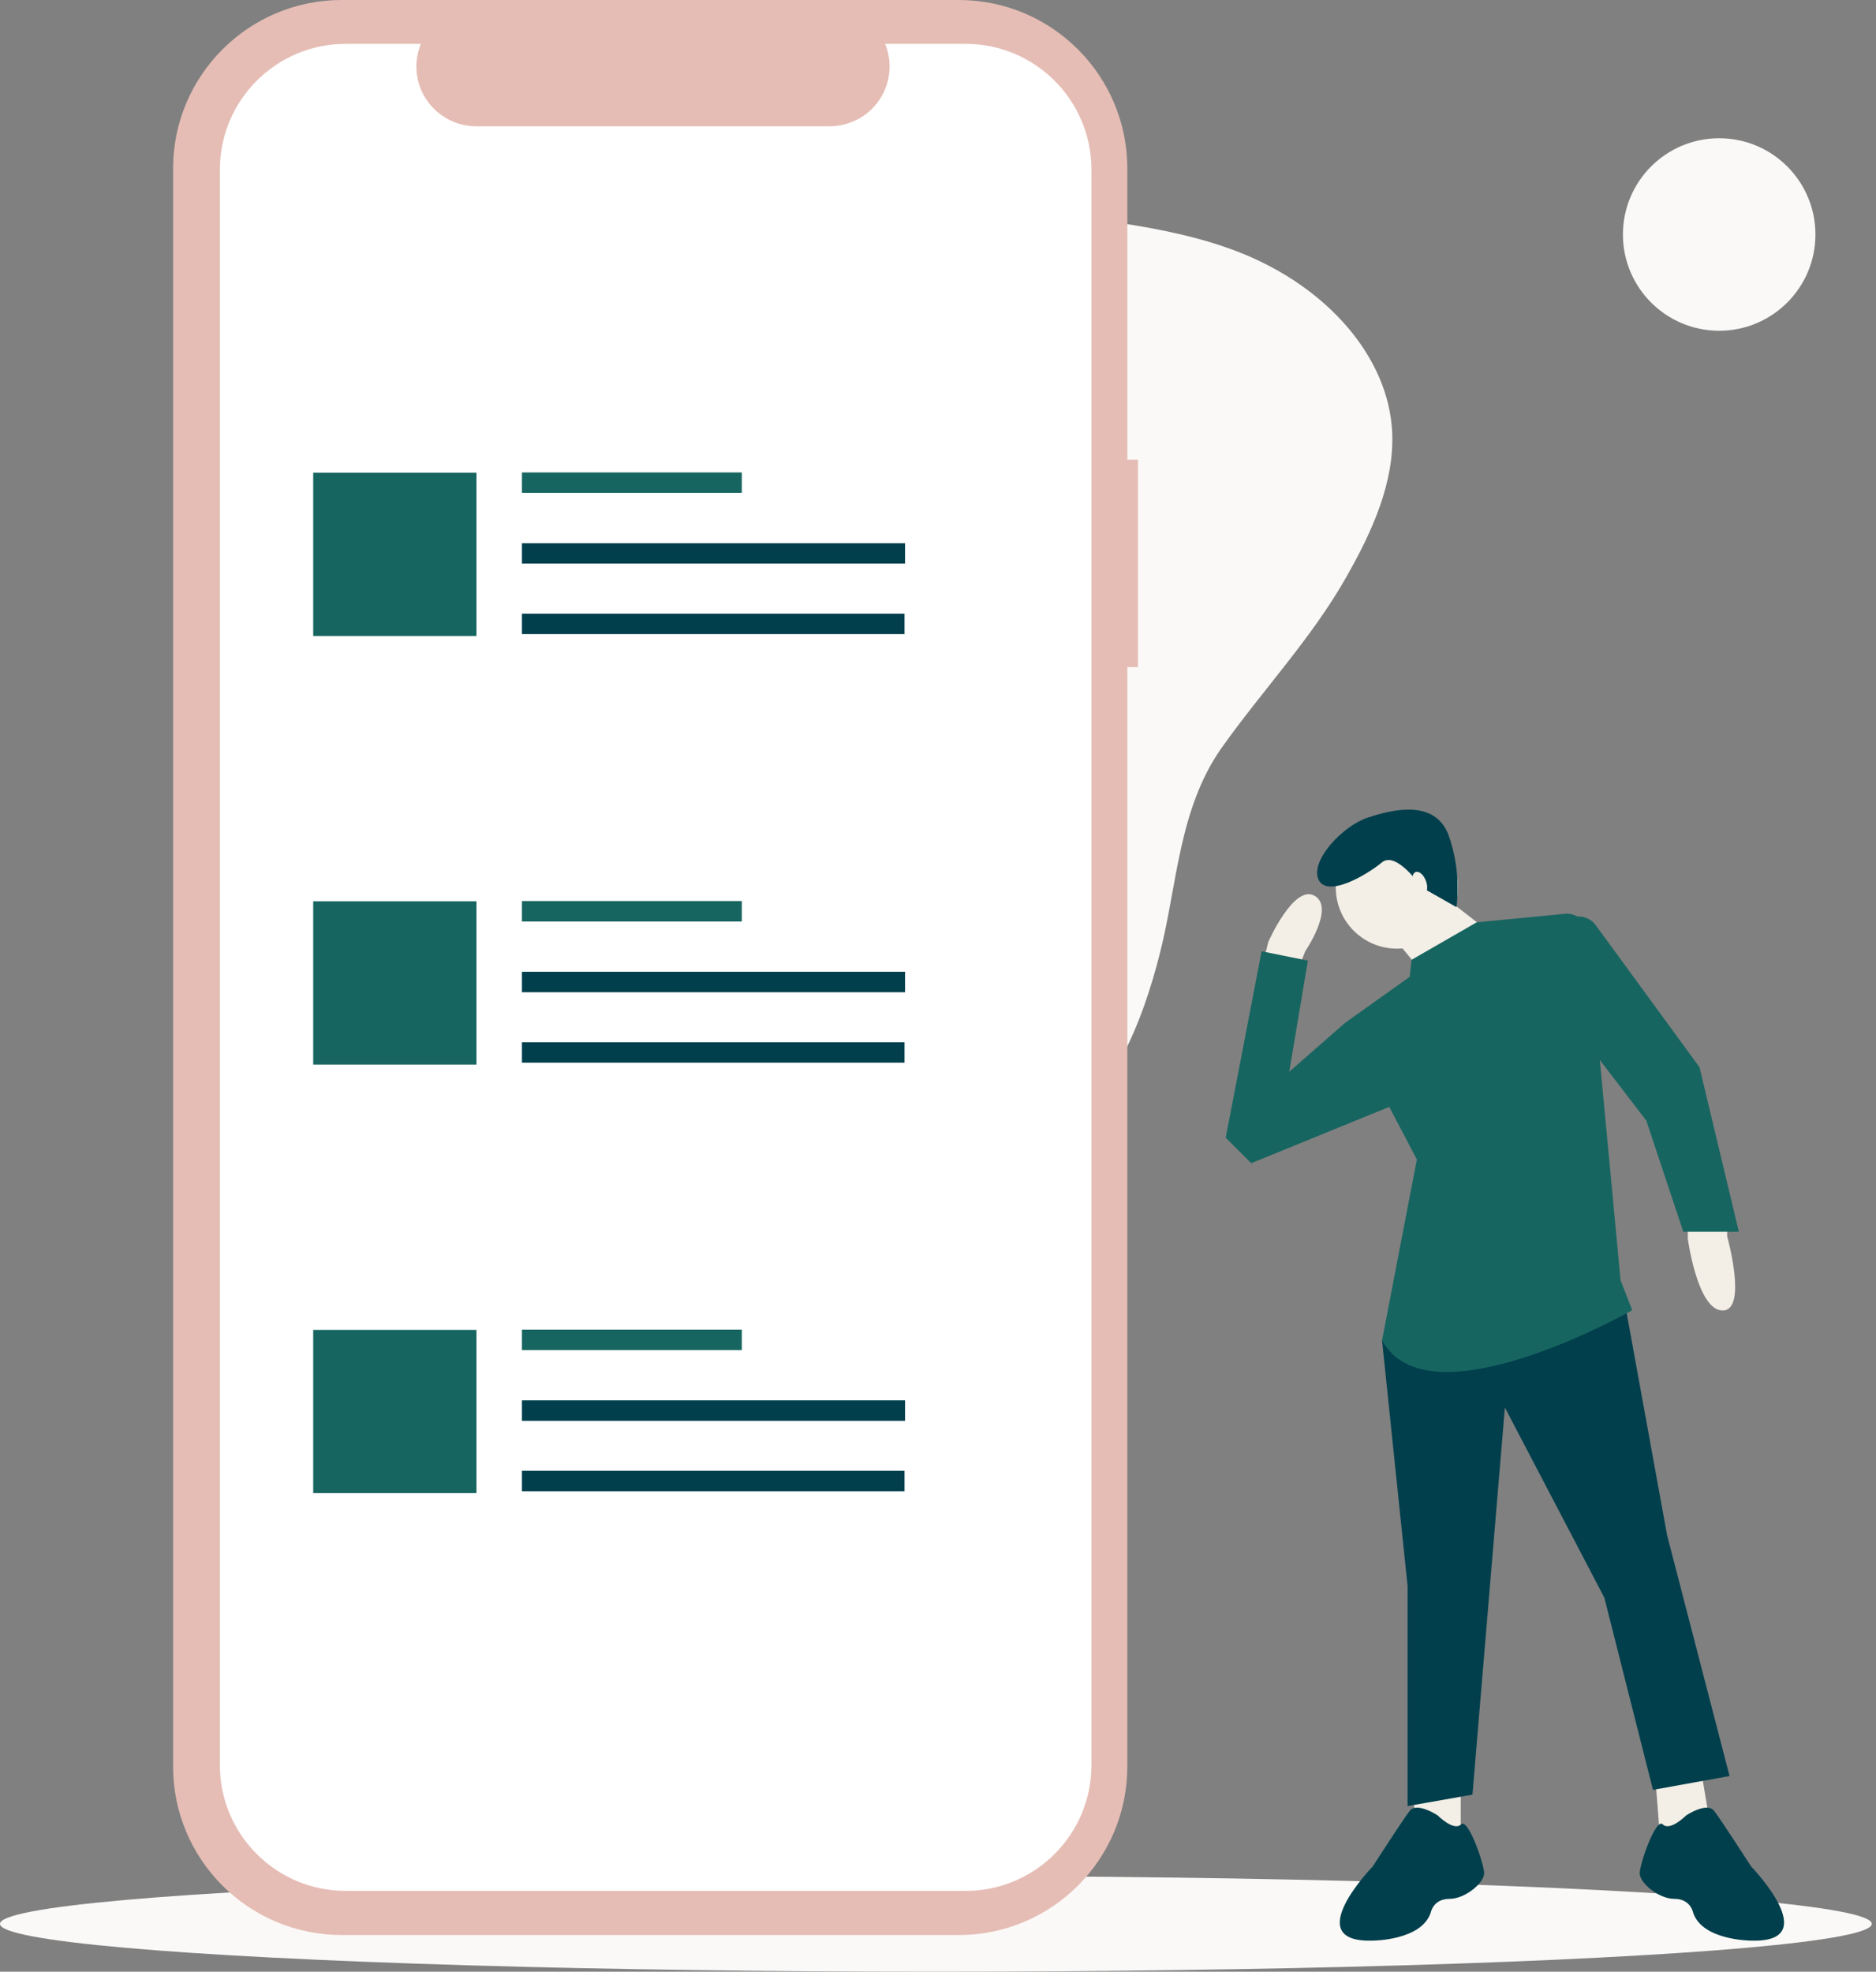 <?xml version="1.0" encoding="UTF-8"?>
<svg width="333px" height="350px" viewBox="0 0 333 350" version="1.1" xmlns="http://www.w3.org/2000/svg" xmlns:xlink="http://www.w3.org/1999/xlink">
    <rect x="0" y="0" width="333" height="350" fill="#808080" stroke="none"/>
    <title>img-websites</title>
    <g id="Page-1" stroke="none" stroke-width="1" fill="none" fill-rule="evenodd">
        <g id="01-triverti-website-leistungen-übersicht-hd" transform="translate(-509, -5720)">
            <g id="Content" transform="translate(500, 1404)">
                <g id="Group" transform="translate(0, 4316)">
                    <rect id="Rectangle" x="0" y="0" width="350" height="350"></rect>
                    <g id="undraw_modern_design_v3wv" transform="translate(9, 0)" fill-rule="nonzero">
                        <g id="Group" transform="translate(37.338, 15.647)" fill="#FBF9F7">
                            <path d="M201.564,86.908 C206.284,78.649 210.201,69.918 209.776,61.045 C209.162,47.925 198.449,35.324 182.544,29.094 C169.094,23.855 153.283,23.147 138.37,20.835 C119.963,18.003 102.501,12.623 85.369,6.912 C76.166,3.844 66.822,0.588 56.769,0.069 C42.752,-0.639 28.735,4.175 19.343,11.773 C9.951,19.372 4.996,29.519 3.769,39.666 C3.155,45.093 3.627,50.757 7.072,55.57 C10.706,60.668 17.314,64.396 20.901,69.54 C24.204,74.307 24.629,79.829 24.157,85.162 C23.544,92.052 21.514,98.896 18.022,105.503 C14.104,112.913 8.488,119.803 4.524,127.213 C0.559,134.622 -1.659,142.882 1.503,150.48 C4.477,157.607 11.839,163.27 19.343,168.32 C31.331,176.532 44.451,184.177 58.704,191.162 C68.096,195.74 78.007,200.035 88.956,202.112 C109.958,206.029 133.65,200.79 148.139,188.991 C160.079,179.222 165.412,166.149 168.622,153.265 C171.595,141.56 171.878,128.015 179.429,117.207 C186.65,107.013 195.476,97.669 201.564,86.908 Z" id="Path"></path>
                            <circle id="Oval" cx="267.826" cy="25.979" r="17.085"></circle>
                        </g>
                        <ellipse id="Oval" fill="#FBF9F7" cx="166.127" cy="341.505" rx="166.127" ry="8.495"></ellipse>
                        <path d="M306.58,217.381 L306.58,219.458 C306.58,219.458 310.262,232.625 305.778,232.625 C301.294,232.625 299.595,219.883 299.595,219.883 L299.595,217.429 L306.58,217.381 Z" id="Path" fill="#F3EEE6"></path>
                        <path d="M224.319,170.516 L225.121,167.213 C225.121,167.213 229.652,156.924 233.333,159.001 C237.015,161.077 231.681,168.865 231.681,168.865 L230.879,170.941 L224.319,170.516 Z" id="Path" fill="#F3EEE6"></path>
                        <polygon id="Path" fill="#F3EEE6" points="250.654 317.718 251.504 324.703 259.291 325.93 259.291 316.916"></polygon>
                        <polygon id="Path" fill="#F3EEE6" points="293.838 315.689 294.64 325.93 303.701 324.703 302.05 314.84"></polygon>
                        <polygon id="Path" fill="#013F4C" points="246.973 237.534 245.321 237.958 249.852 281.52 249.852 320.597 261.367 318.568 267.125 249.852 284.776 283.596 293.413 317.718 307.005 315.264 295.914 272.505 288.505 231.776"></polygon>
                        <path d="M255.185,322.249 C255.185,322.249 251.504,319.795 250.229,321.447 C248.955,323.099 243.669,331.311 243.669,331.311 C243.669,331.311 230.502,344.903 243.669,344.478 C243.669,344.478 252.306,344.478 253.958,339.523 C253.958,339.523 254.382,337.069 257.261,337.069 C260.14,337.069 263.444,334.19 263.444,332.538 C263.444,330.886 260.565,322.58 259.338,323.854 C258.064,325.128 255.185,322.249 255.185,322.249 Z" id="Path" fill="#013F4C"></path>
                        <path d="M299.312,322.249 C299.312,322.249 302.994,319.795 304.268,321.447 C305.542,323.099 310.828,331.311 310.828,331.311 C310.828,331.311 323.995,344.903 310.828,344.478 C310.828,344.478 302.191,344.478 300.539,339.523 C300.539,339.523 300.115,337.069 297.236,337.069 C294.357,337.069 291.053,334.19 291.053,332.538 C291.053,330.886 293.932,322.58 295.159,323.854 C296.433,325.128 299.312,322.249 299.312,322.249 Z" id="Path" fill="#013F4C"></path>
                        <circle id="Oval" fill="#F3EEE6" cx="247.964" cy="157.538" r="10.855"></circle>
                        <polygon id="Path" fill="#F3EEE6" points="247.162 166.174 252.919 173.159 263.208 164.523 255.798 158.765"></polygon>
                        <path d="M250.229,173.395 L250.56,170.375 L262.122,163.72 L277.791,162.21 C279.821,162.021 281.614,163.532 281.85,165.561 C281.85,165.561 281.85,165.561 281.85,165.561 L287.655,227.245 L289.732,232.578 C289.732,232.578 253.533,253.155 245.321,237.911 L251.504,205.819 L238.761,181.56 L250.229,173.395 Z" id="Path" fill="#176560"></path>
                        <path d="M278.216,163.107 C278.452,163.06 278.735,163.012 278.971,162.918 C280.529,162.352 282.228,162.871 283.219,164.192 L301.672,189.442 L308.657,218.656 L298.793,218.656 L292.233,198.928 L281.52,184.958 L278.216,163.107 Z" id="Path" fill="#176560"></path>
                        <polygon id="Path" fill="#176560" points="242.017 180.805 238.714 181.607 228.85 190.244 232.153 170.516 223.941 168.865 217.57 201.948 222.101 206.479 247.775 196.002"></polygon>
                        <path d="M252.306,157.491 C252.306,157.491 247.869,150.93 245.274,153.101 C242.678,155.272 235.552,159.473 234.041,156.122 C232.531,152.771 238.336,146.636 242.678,145.173 C247.02,143.71 254.713,141.775 257.12,148.24 C258.583,152.346 259.055,156.735 258.536,161.03 L252.306,157.491 Z" id="Path" fill="#013F4C"></path>
                        <ellipse id="Oval" fill="#F3EEE6" transform="translate(252.011, 156.794) rotate(-19.975) translate(-252.011, -156.794) " cx="252.011" cy="156.794" rx="1.18" ry="2.124"></ellipse>
                        <path d="M201.996,81.601 L200.108,81.601 L200.108,29.922 C200.108,13.403 186.704,0 170.186,0 C170.186,0 170.186,0 170.186,0 L60.646,0 C44.128,0 30.724,13.403 30.724,29.922 C30.724,29.922 30.724,29.922 30.724,29.922 L30.724,313.565 C30.724,330.084 44.128,343.487 60.646,343.487 C60.646,343.487 60.646,343.487 60.646,343.487 L170.186,343.487 C186.704,343.487 200.108,330.084 200.108,313.565 C200.108,313.565 200.108,313.565 200.108,313.565 L200.108,118.413 L201.996,118.413 L201.996,81.601 Z" id="Path" fill="#E5BDB5"></path>
                        <path d="M171.413,7.787 L157.113,7.787 C159.331,13.215 156.735,19.397 151.308,21.615 C150.034,22.135 148.665,22.418 147.296,22.418 L84.527,22.418 C78.674,22.418 73.908,17.651 73.908,11.799 C73.908,10.43 74.191,9.061 74.71,7.787 L61.354,7.787 C49.036,7.787 39.03,17.793 39.03,30.111 C39.03,30.111 39.03,30.111 39.03,30.111 L39.03,313.329 C39.03,325.647 49.036,335.653 61.354,335.653 C61.354,335.653 61.354,335.653 61.354,335.653 L171.413,335.653 C183.731,335.653 193.737,325.647 193.737,313.329 L193.737,313.329 L193.737,30.111 C193.737,17.793 183.731,7.787 171.413,7.787 Z" id="Path" fill="#FFFFFF"></path>
                        <rect id="Rectangle" fill="#176560" x="92.644" y="83.866" width="39.03" height="3.634"></rect>
                        <rect id="Rectangle" fill="#013F4C" x="92.644" y="96.42" width="68.008" height="3.634"></rect>
                        <rect id="Rectangle" fill="#013F4C" x="92.644" y="108.927" width="67.914" height="3.634"></rect>
                        <rect id="Rectangle" fill="#176560" x="55.596" y="83.913" width="28.978" height="28.978"></rect>
                        <rect id="Rectangle" fill="#176560" x="92.644" y="159.945" width="39.03" height="3.634"></rect>
                        <rect id="Rectangle" fill="#013F4C" x="92.644" y="172.499" width="68.008" height="3.634"></rect>
                        <rect id="Rectangle" fill="#013F4C" x="92.644" y="185.005" width="67.914" height="3.634"></rect>
                        <rect id="Rectangle" fill="#176560" x="55.596" y="159.992" width="28.978" height="28.978"></rect>
                        <rect id="Rectangle" fill="#176560" x="92.644" y="236.023" width="39.03" height="3.634"></rect>
                        <rect id="Rectangle" fill="#013F4C" x="92.644" y="248.577" width="68.008" height="3.634"></rect>
                        <rect id="Rectangle" fill="#013F4C" x="92.644" y="261.084" width="67.914" height="3.634"></rect>
                        <rect id="Rectangle" fill="#176560" x="55.596" y="236.071" width="28.978" height="28.978"></rect>
                    </g>
                </g>
            </g>
        </g>
    </g>
</svg>
